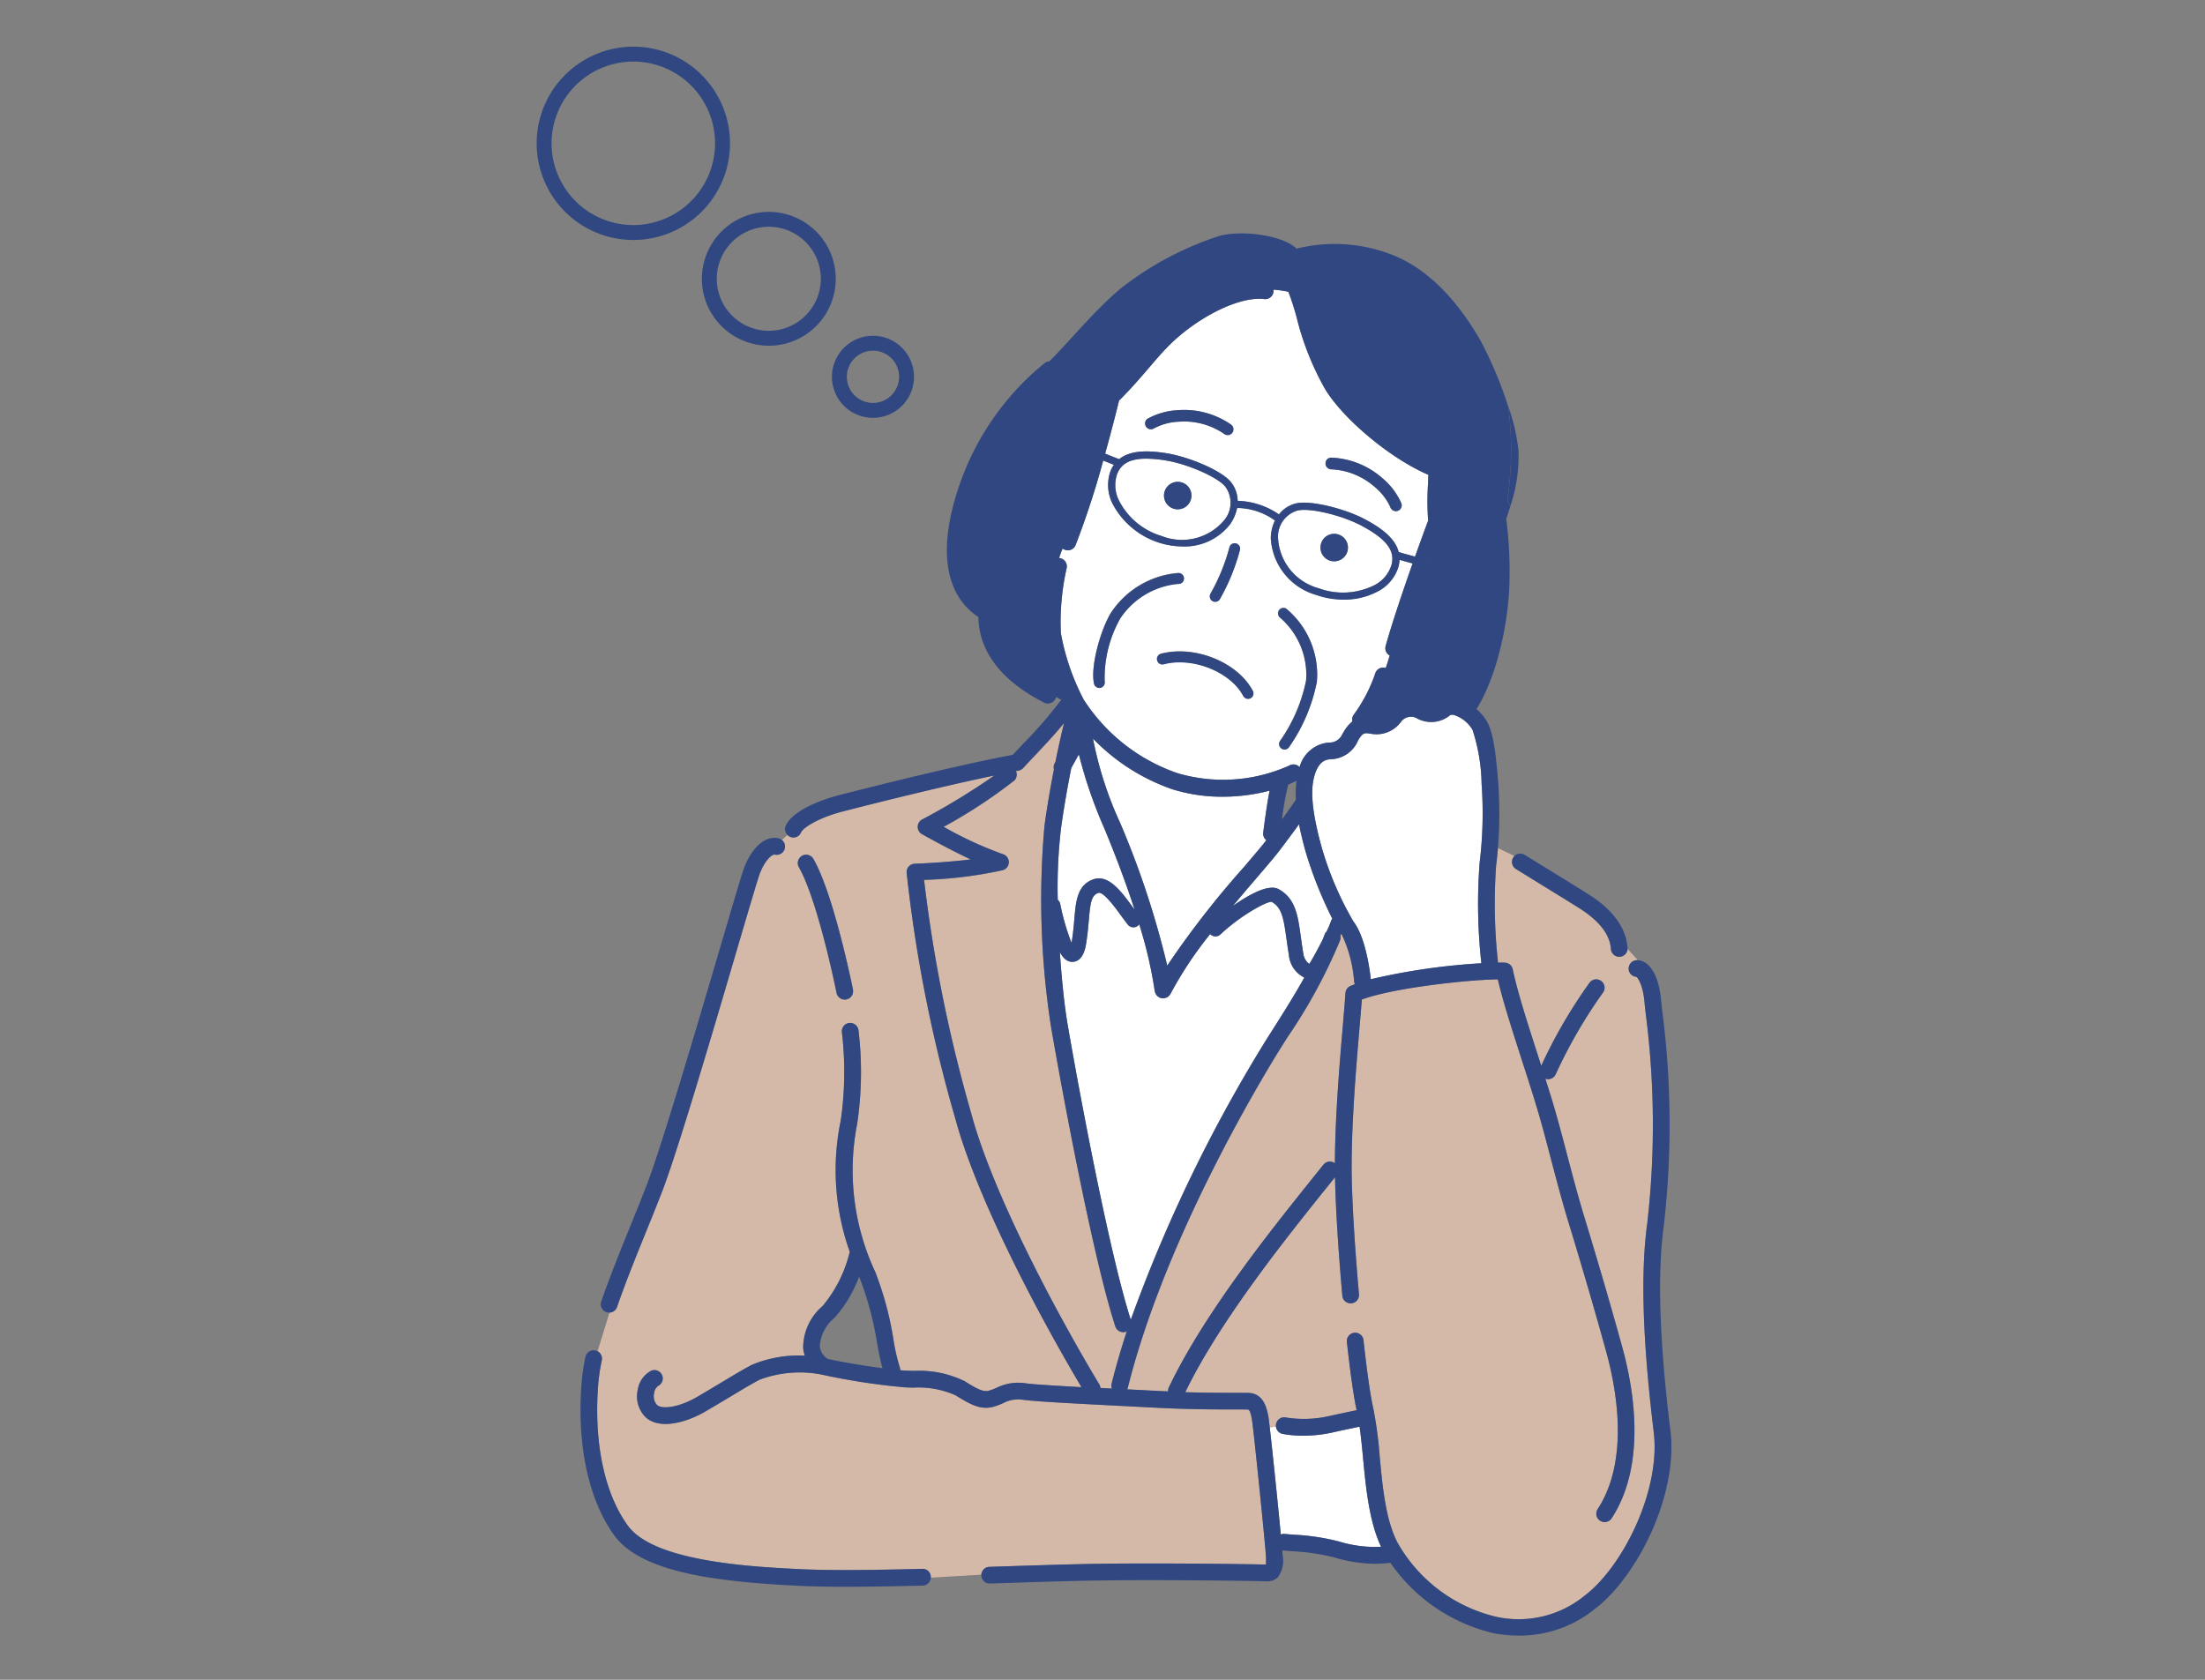 <svg xmlns="http://www.w3.org/2000/svg" xmlns:xlink="http://www.w3.org/1999/xlink" width="189" height="144" viewBox="0 0 189 144">
  <rect x="0" y="0" width="189" height="144" fill="#808080" stroke="none"/>
  <defs>
    <clipPath id="clip-path">
      <rect id="長方形_7012" data-name="長方形 7012" width="189" height="144" transform="translate(605 1695)" fill="#fff" stroke="#707070" stroke-width="1"/>
    </clipPath>
    <clipPath id="clip-path-2">
      <rect id="長方形_26" data-name="長方形 26" width="97.256" height="136.215" fill="none"/>
    </clipPath>
  </defs>
  <g id="マスクグループ_7" data-name="マスクグループ 7" transform="translate(-605 -1695)" clip-path="url(#clip-path)">
    <g id="グループ_26" data-name="グループ 26" transform="translate(651 1699)">
      <g id="グループ_25" data-name="グループ 25" clip-path="url(#clip-path-2)">
        <path id="パス_208" data-name="パス 208" d="M320.426,396.414c.6,4.991-2.644,11.521-5.945,14.022a8.95,8.95,0,0,1-7.444,1.817,13.194,13.194,0,0,1-8.583-6.4c-1.006-1.956-1.266-4.7-1.516-7.347a33.989,33.989,0,0,0-.561-4.191c-.24-1.055-.534-3.112-.829-5.8a.716.716,0,0,0-1.424.155c.208,1.89.518,4.41.835,5.848l-.665.141c-.518.109-1.037.218-1.773.381a9.668,9.668,0,0,1-3.632.1.713.713,0,0,0-.837.569.75.75,0,0,0-.012.2l-.528.089c-.06-.516-.1-.865-.125-.974-.123-.625-.377-1.926-1.662-1.988-.581-.026-2.656.02-5.455-.062,2.981-6.141,8.539-13.076,12.237-17.684l.6-.748c.044,2.45.278,6.248.627,10.178a.717.717,0,0,0,1.428-.127c-.349-3.918-.583-7.7-.623-10.114-.069-4.1.375-9.313.668-12.765.079-.932.149-1.75.2-2.4,2.618-.99,9.051-1.7,11.654-1.732.434,1.867,1.184,4.2,2.039,6.853.373,1.156.76,2.36,1.137,3.582.488,1.571.92,3.217,1.377,4.959.47,1.785.954,3.63,1.531,5.52,1.137,3.719,2.311,7.75,3.219,11.053.889,3.233,1.972,9.279-.746,13.449a.717.717,0,0,0,.208.992.709.709,0,0,0,.391.117.719.719,0,0,0,.6-.325c3.025-4.64,1.879-11.146.926-14.611-1.248-4.541-2.559-8.9-3.229-11.092-.569-1.863-1.051-3.693-1.516-5.465s-.9-3.42-1.395-5.021c-.155-.5-.313-1-.47-1.5a.749.749,0,0,0,.234.05.719.719,0,0,0,.653-.423,42.346,42.346,0,0,1,4.053-7,.715.715,0,0,0-1.155-.845,43.1,43.1,0,0,0-4.138,7.115c-.107-.331-.214-.668-.319-1-.893-2.771-1.734-5.391-2.122-7.268a.718.718,0,0,0-.672-.571c-.167-.006-.373-.006-.6,0a.668.668,0,0,0,0-.109,45.485,45.485,0,0,1-.149-8.27c.06-.442.111-.928.151-1.442l1.412.686a.653.653,0,0,0-.1.129.715.715,0,0,0,.232.986c.994.615,1.861,1.149,2.608,1.609,1.365.839,2.339,1.438,2.977,1.849,1.113.718,2.46,1.888,2.553,3.392a.718.718,0,0,0,.714.672l.046,0a.716.716,0,0,0,.671-.68l.875.97a.731.731,0,0,0-.78.653.705.705,0,0,0,.645.772c.141.06.589.718.714,2.2.016.2.052.522.1.944a74.187,74.187,0,0,1,.135,17.976c-.766,5.54-.05,12.886.555,17.93" transform="translate(-224.675 -277.632)" fill="#d5b9a8"/>
        <path id="パス_209" data-name="パス 209" d="M431.356,356.892a.716.716,0,0,1-.67.68l-.046,0a.718.718,0,0,1-.714-.672c-.093-1.5-1.44-2.674-2.553-3.392-.639-.411-1.613-1.01-2.977-1.849-.748-.46-1.615-.994-2.608-1.609a.715.715,0,0,1-.232-.986.658.658,0,0,1,.1-.129.712.712,0,0,1,.883-.1c.992.613,1.857,1.147,2.606,1.607,1.375.847,2.357,1.45,3,1.865,1.993,1.285,3.1,2.845,3.207,4.507a.514.514,0,0,1,0,.079" transform="translate(-337.849 -279.553)" fill="#314781"/>
        <path id="パス_210" data-name="パス 210" d="M420.465,159.322a13.6,13.6,0,0,1-.686,4.677.717.717,0,0,1-.246-.665,28.537,28.537,0,0,0,.052-7.845,16.27,16.27,0,0,1,.881,3.832" transform="translate(-336.306 -124.647)" fill="#314781"/>
        <path id="パス_211" data-name="パス 211" d="M349.653,294.693a35.142,35.142,0,0,1-.169,6.719,45.922,45.922,0,0,0,.147,8.631,55.736,55.736,0,0,0-9.478,1.371c-.05-.49-.395-3.529-1.486-4.947a27.967,27.967,0,0,1-2.749-6.451c-.45-1.652-1.012-4.039-.684-5.675.333-1.662,1.119-1.75,1.379-1.777l.091-.01a2.613,2.613,0,0,0,2.364-1.617c.4-.678.561-.651,1.039-.575l.153.024a2.6,2.6,0,0,0,2.5-1.063,1.056,1.056,0,0,1,1.281-.311,2.549,2.549,0,0,0,2.906-.228.493.493,0,0,1,.355-.018,2.91,2.91,0,0,1,1.565,1.254,15.813,15.813,0,0,1,.784,4.675" transform="translate(-268.658 -231.465)" fill="#fff"/>
        <path id="パス_212" data-name="パス 212" d="M273.361,120.891l-.03.784a22.528,22.528,0,0,0,.012,3.14c-.323.867-.716,1.94-1.125,3.09-.557-.151-1.1-.3-1.4-.393-.321-1.266-1.66-2.152-2.9-2.813-1.656-.883-4.687-1.678-5.957-1.343a2.633,2.633,0,0,0-1.406.93,6.549,6.549,0,0,0-3.539-1.164,2.641,2.641,0,0,0-.571-1.6c-.821-1.031-3.721-2.206-5.578-2.489-1.391-.214-2.993-.307-4.007.514-.258-.091-.615-.234-1.035-.407l-.165-.065c.54-1.938.974-3.642,1.186-4.523,0-.006,0-.014,0-.022.982-.968,1.809-1.93,2.561-2.807.472-.553.918-1.073,1.359-1.543,2.5-2.674,6.326-4.624,8.518-4.354a.713.713,0,0,0,.8-.807,9.6,9.6,0,0,1,1.277.179,22,22,0,0,1,.734,2.291,24.128,24.128,0,0,0,2.372,5.977c1.5,2.555,5.574,6,8.894,7.425m-2.62,3.088a.5.5,0,0,0,.309-.631,5.956,5.956,0,0,0-1.67-2.2,7.046,7.046,0,0,0-4.336-1.728.487.487,0,0,0-.5.5.5.5,0,0,0,.5.5h0a6.038,6.038,0,0,1,3.66,1.462,4.9,4.9,0,0,1,1.4,1.789.5.5,0,0,0,.47.335.5.5,0,0,0,.161-.026m-14.219-6.722a.5.5,0,0,0-.1-.694,7.067,7.067,0,0,0-4.509-1.214,5.968,5.968,0,0,0-2.654.76.5.5,0,0,0,.561.819,4.918,4.918,0,0,1,2.2-.593,6.03,6.03,0,0,1,3.811,1.022.5.5,0,0,0,.694-.1" transform="translate(-196.931 -84.188)" fill="#fff"/>
        <path id="パス_213" data-name="パス 213" d="M347.374,181.559a.5.5,0,0,1-.309.631.5.5,0,0,1-.161.026.5.5,0,0,1-.47-.335,4.9,4.9,0,0,0-1.4-1.789,6.038,6.038,0,0,0-3.66-1.462h0a.5.5,0,0,1-.5-.5.487.487,0,0,1,.5-.5,7.046,7.046,0,0,1,4.336,1.728,5.954,5.954,0,0,1,1.67,2.2" transform="translate(-273.255 -142.398)" fill="#314781"/>
        <path id="パス_214" data-name="パス 214" d="M254.915,187.406c.3.087.7.2,1.119.311-.885,2.509-1.815,5.276-2.311,7.076a.713.713,0,0,0,.347.817c-.024.075-.046.147-.065.216-.083.282-.175.565-.272.849a.716.716,0,0,0-.893.44,13.077,13.077,0,0,1-1.847,3.561.7.7,0,0,0-.119.579,3.2,3.2,0,0,0-.746.9c-.046.077-.089.149-.129.214a1.178,1.178,0,0,1-1.154.7l-.1.01a2.859,2.859,0,0,0-2.4,2.1.7.7,0,0,0-.845-.155,13.792,13.792,0,0,1-9.628.668,15.587,15.587,0,0,1-8.028-6.3,19.828,19.828,0,0,1-1.964-5.729,20.933,20.933,0,0,1,.5-5.572.716.716,0,0,0-.567-.839.6.6,0,0,0-.083-.01c.085-.272.186-.545.3-.819a.665.665,0,0,0,.175.1.714.714,0,0,0,.936-.387,73.573,73.573,0,0,0,2.372-7.254l.1.04c.309.127.583.238.815.327a2.5,2.5,0,0,0-.28.51,3.553,3.553,0,0,0,.186,2.87,6.858,6.858,0,0,0,5.985,3.618,4.934,4.934,0,0,0,4.066-1.9,3.694,3.694,0,0,0,.6-1.4,5.652,5.652,0,0,1,3.247,1.067,3.66,3.66,0,0,0-.357,1.49,5.359,5.359,0,0,0,3.892,4.89,7.038,7.038,0,0,0,2.359.4,6.1,6.1,0,0,0,2.833-.657,3.556,3.556,0,0,0,1.867-2.188,2.742,2.742,0,0,0,.083-.573m-7.083,10.456a7.355,7.355,0,0,0-2.585-6.225.465.465,0,0,0-.583.724,6.468,6.468,0,0,1,2.243,5.4,13.7,13.7,0,0,1-2.22,5.169.465.465,0,0,0,.371.744.469.469,0,0,0,.373-.186,14.666,14.666,0,0,0,2.4-5.622m-5.685,1.414a.463.463,0,0,0,.194-.627c-1.3-2.456-4.971-3.941-7.869-3.184a.465.465,0,0,0,.236.9c2.474-.649,5.719.647,6.81,2.716a.465.465,0,0,0,.413.248.448.448,0,0,0,.216-.054m-.907-12.715a.465.465,0,0,0-.9-.226,16.647,16.647,0,0,1-1.623,3.977.467.467,0,0,0,.167.637.457.457,0,0,0,.234.063.464.464,0,0,0,.4-.23,17.73,17.73,0,0,0,1.722-4.221m-4.8,2.458a.466.466,0,0,0-.46-.472,7.639,7.639,0,0,0-5.816,3.44c-.9,1.531-1.744,4.564-1.434,6.038a.466.466,0,0,0,.454.369.521.521,0,0,0,.1-.01.465.465,0,0,0,.359-.551,10.411,10.411,0,0,1,1.325-5.374,6.657,6.657,0,0,1,4.971-2.981h.04a.464.464,0,0,0,.464-.458" transform="translate(-180.954 -143.413)" fill="#fff"/>
        <path id="パス_215" data-name="パス 215" d="M327.513,201.528c2.126,1.133,2.9,2.134,2.581,3.35a2.9,2.9,0,0,1-1.559,1.8,6.02,6.02,0,0,1-4.691.218,4.718,4.718,0,0,1-3.479-4.285A2.333,2.333,0,0,1,322,200.238c1.024-.272,3.8.381,5.51,1.289m-1.218,2.251a1.178,1.178,0,1,0-1.49.748,1.177,1.177,0,0,0,1.49-.748" transform="translate(-256.815 -160.469)" fill="#fff"/>
        <path id="パス_216" data-name="パス 216" d="M326.323,606.6a10.57,10.57,0,0,1-3.622-.458,19.352,19.352,0,0,0-3.846-.577c-.284-.022-.553-.044-.807-.067a.667.667,0,0,0-.319.049c-.244-2.579-.714-7.151-.948-9.174l.528-.089a.719.719,0,0,0,.581.639,9.433,9.433,0,0,0,1.756.155,11.533,11.533,0,0,0,2.454-.264c.73-.163,1.246-.272,1.759-.379l.621-.133c.119.839.21,1.751.3,2.71.24,2.549.522,5.415,1.543,7.589" transform="translate(-253.943 -478.001)" fill="#fff"/>
        <path id="パス_217" data-name="パス 217" d="M274.635,387.456a.688.688,0,0,0,.069.238c-.139.054-.28.107-.4.163a.72.72,0,0,0-.413.6c-.046.7-.129,1.674-.226,2.819-.27,3.17-.665,7.813-.678,11.769a.714.714,0,0,0-.984.125l-.728.906c-3.781,4.715-9.5,11.84-12.523,18.186a.693.693,0,0,0-.06.343c-.333-.014-.672-.03-1.022-.048l-2.46-.127a.17.17,0,0,1-.032,0,.565.565,0,0,0,.052-.117c2.9-11.616,9.835-23.768,12.677-28.451.3-.49.659-1.057,1.051-1.676a45.423,45.423,0,0,0,4.481-8.274.689.689,0,0,0,.016-.369c.03-.063.058-.125.083-.186a11.351,11.351,0,0,1,1.095,4.1" transform="translate(-204.562 -307.316)" fill="#d5b9a8"/>
        <path id="パス_218" data-name="パス 218" d="M340.247,210.594a1.178,1.178,0,1,1-1.49.746,1.177,1.177,0,0,1,1.49-.746" transform="translate(-271.513 -168.771)" fill="#314781"/>
        <path id="パス_219" data-name="パス 219" d="M309.34,344.151a.605.605,0,0,0-.1.182,8.55,8.55,0,0,1-.391.928.679.679,0,0,0-.173.268c-.05.143-.115.3-.173.442-.357.71-.766,1.462-1.059,1.94-.044.071-.081.109-.081.121a1.341,1.341,0,0,1-.514-.954c-.083-.5-.149-.962-.206-1.391-.252-1.827-.452-3.269-1.9-4.066-.853-.472-2.547.466-3.92,1.44.726-.873,1.43-1.7,2.049-2.418.9-1.053,1.615-1.884,2.025-2.436l.351-.466c.373-.5.8-1.067,1.244-1.682.153.789.347,1.563.54,2.265a35.012,35.012,0,0,0,2.311,5.826" transform="translate(-241.149 -269.399)" fill="#fff"/>
        <path id="パス_220" data-name="パス 220" d="M321.062,242.693a7.354,7.354,0,0,1,2.585,6.225,14.666,14.666,0,0,1-2.4,5.622.464.464,0,0,1-.651.093.463.463,0,0,1-.093-.651,13.7,13.7,0,0,0,2.22-5.169,6.468,6.468,0,0,0-2.243-5.4.465.465,0,0,1,.583-.724" transform="translate(-256.769 -194.469)" fill="#314781"/>
        <path id="パス_221" data-name="パス 221" d="M245.7,371.023a2.38,2.38,0,0,0,1.321,1.91c-.849,1.527-1.809,3.045-2.61,4.306-.4.629-.764,1.2-1.065,1.7a128.032,128.032,0,0,0-11.2,23.331c-1.878-5.82-4.539-20.215-5.413-25.311-.264-1.545-.506-3.783-.665-6.209.341.67.746.839,1.067.839a.758.758,0,0,0,.1-.006c.383-.04.877-.325,1.071-1.46.135-.782.194-1.484.248-2.1.135-1.571.234-2.138.811-2.341.428-.159,1.474,1.283,1.978,1.976.19.26.373.512.547.732a.621.621,0,0,0,.871.107.6.6,0,0,0,.113-.133,37.5,37.5,0,0,1,1.331,5.731.4.4,0,0,0,.022.069.644.644,0,0,0,.04.119.72.72,0,0,0,.071.127.6.6,0,0,0,.071.087.643.643,0,0,0,.131.1c.022.014.036.034.058.046s.028.008.042.014a.391.391,0,0,0,.052.018.676.676,0,0,0,.222.042.773.773,0,0,0,.1-.006c.012,0,.02-.01.032-.012a.714.714,0,0,0,.218-.075l.024-.01a.7.7,0,0,0,.18-.161.456.456,0,0,0,.042-.06.759.759,0,0,0,.054-.077,32.434,32.434,0,0,1,3.394-5.11s0,0,0,.006a.621.621,0,0,0,.877.026c1.714-1.619,3.965-2.844,4.388-2.793.865.476,1.022,1.359,1.27,3.148.061.442.127.918.214,1.43" transform="translate(-181.226 -293.134)" fill="#fff"/>
        <path id="パス_222" data-name="パス 222" d="M255.539,303.485c-.165.833-.345,2.023-.547,3.6a.7.7,0,0,0,.27.641c-.393.518-1.1,1.339-1.916,2.3a78.743,78.743,0,0,0-6.582,8.46,75.63,75.63,0,0,0-4.033-12.229,31.509,31.509,0,0,1-2.331-7.232,17.347,17.347,0,0,0,6.8,4.342,14.312,14.312,0,0,0,4.312.639,16.049,16.049,0,0,0,4.023-.516" transform="translate(-192.714 -239.706)" fill="#fff"/>
        <path id="パス_223" data-name="パス 223" d="M83.469,381.929a6.427,6.427,0,0,1,0,.706c-1.077-.038-8.871-.143-14.274-.069-2.3.032-5.274.129-8.426.23l-1,.032a.713.713,0,0,0-.69.667l-4.334.26c0-.02,0-.04,0-.06a.7.7,0,0,0-.734-.7c-4.828.125-8.081.135-10.233.036-4.114-.194-12.677-.6-14.974-3.707-2.037-2.759-2.969-7.212-2.559-12.219a16.645,16.645,0,0,1,.3-1.988.718.718,0,0,0-.359-.774q.509-1.654,1.02-3.311a.72.72,0,0,0,.649-.482c.746-2.158,1.644-4.37,2.511-6.51.484-1.2.954-2.353,1.371-3.436,1.313-3.416,4.34-13.7,6.344-20.513.99-3.368,1.847-6.278,2.011-6.7.488-1.254,1.095-1.664,1.279-1.623a.715.715,0,0,0,.613-1.254l.476-.428a.675.675,0,0,0,.236.161.7.7,0,0,0,.274.056.715.715,0,0,0,.661-.442c.169-.4,1.494-1.252,3.549-1.785.085-.022,7.6-1.968,13.013-3.086a59.575,59.575,0,0,1-6.127,3.739.718.718,0,0,0-.438.619.71.71,0,0,0,.363.667c.129.073,2.241,1.264,4.174,2.168-1.652.206-3.582.323-4.8.369a.716.716,0,0,0-.686.776,123.175,123.175,0,0,0,4.17,21.07c1.755,6.5,6.675,16.047,10.813,23.024-2.263-.123-4.249-.246-4.854-.339a4.167,4.167,0,0,0-2.432.4,5.9,5.9,0,0,1-.573.222c-.486.147-.891,0-2.164-.8a8.909,8.909,0,0,0-4.36-.877c-.238-.008-.468-.014-.688-.024-.127-.006-.286-.02-.458-.034a.647.647,0,0,0-.026-.184,17.016,17.016,0,0,1-.559-2.436,27.968,27.968,0,0,0-1.559-5.8,20.592,20.592,0,0,1-1.551-12.7,30.121,30.121,0,0,0,.115-8,.723.723,0,0,0-.78-.649.714.714,0,0,0-.647.778,28.89,28.89,0,0,1-.1,7.607,20.866,20.866,0,0,0,.776,11.233,11.338,11.338,0,0,1-2.325,4.648,4.708,4.708,0,0,0-1.668,3.614,2.754,2.754,0,0,0,.141.641,10.374,10.374,0,0,0-4.566.8c-.8.426-1.521.863-2.438,1.414-.619.371-1.333.8-2.23,1.325-1.591.928-3.077,1.089-3.465.657a1.144,1.144,0,0,1-.214-1,.9.9,0,0,1,.341-.605.717.717,0,0,0-.587-1.307,2.222,2.222,0,0,0-1.156,1.617,2.541,2.541,0,0,0,.553,2.257c1.093,1.214,3.426.684,5.249-.379.9-.528,1.625-.96,2.247-1.335.9-.542,1.611-.968,2.376-1.379a9.783,9.783,0,0,1,5.354-.438,56.6,56.6,0,0,0,7.107,1.091c.228.012.466.018.712.026a7.793,7.793,0,0,1,3.646.661c1.317.821,2.2,1.3,3.336.95a7.593,7.593,0,0,0,.716-.272,2.747,2.747,0,0,1,1.658-.307c1.022.157,5.054.361,8.952.559l2.458.127c2.884.153,5.322.153,6.78.153.561,0,.964,0,1.168.01.163.008.268.542.325.845.121.643,1.172,10.926,1.2,11.737M47.514,334.183a.717.717,0,0,0,.557-.847c-.4-1.946-1.835-8.5-3.4-11.207a.716.716,0,0,0-1.24.716c1.154,2,2.426,6.881,3.231,10.781a.72.72,0,0,0,.7.573.735.735,0,0,0,.145-.016" transform="translate(-20.964 -252.508)" fill="#d5b9a8"/>
        <path id="パス_224" data-name="パス 224" d="M276.268,264.791a.463.463,0,0,1-.194.627.447.447,0,0,1-.216.054.465.465,0,0,1-.413-.248c-1.091-2.069-4.336-3.364-6.81-2.716a.465.465,0,0,1-.236-.9c2.9-.758,6.574.728,7.869,3.184" transform="translate(-214.881 -209.556)" fill="#314781"/>
        <path id="パス_225" data-name="パス 225" d="M293.119,214.621a.464.464,0,0,1,.339.563,17.731,17.731,0,0,1-1.722,4.221.464.464,0,0,1-.4.23.457.457,0,0,1-.234-.063.467.467,0,0,1-.167-.637,16.65,16.65,0,0,0,1.623-3.977.461.461,0,0,1,.563-.337" transform="translate(-233.173 -172.037)" fill="#314781"/>
        <path id="パス_226" data-name="パス 226" d="M270.1,158.2a.5.5,0,1,1-.6.793,6.029,6.029,0,0,0-3.81-1.022,4.918,4.918,0,0,0-2.2.593.5.5,0,0,1-.561-.819,5.968,5.968,0,0,1,2.654-.76A7.067,7.067,0,0,1,270.1,158.2" transform="translate(-210.61 -125.823)" fill="#314781"/>
        <path id="パス_227" data-name="パス 227" d="M259.441,180.454a2.334,2.334,0,0,1-.105,2.88,4.723,4.723,0,0,1-5.352,1.349,6.041,6.041,0,0,1-3.63-2.983,2.917,2.917,0,0,1-.173-2.37c.355-.869,1.123-1.279,2.48-1.279a10.623,10.623,0,0,1,1.595.141c1.91.294,4.527,1.436,5.185,2.263m-2.962,1.131a1.178,1.178,0,1,0-1.49.748,1.177,1.177,0,0,0,1.49-.748" transform="translate(-200.413 -142.732)" fill="#fff"/>
        <path id="パス_228" data-name="パス 228" d="M272.624,188.124a1.178,1.178,0,1,1-1.49.746,1.177,1.177,0,0,1,1.49-.746" transform="translate(-217.303 -150.759)" fill="#314781"/>
        <path id="パス_229" data-name="パス 229" d="M247.816,227.53a.465.465,0,0,1,0,.93h-.04a6.657,6.657,0,0,0-4.971,2.981,10.411,10.411,0,0,0-1.325,5.374.465.465,0,0,1-.359.551.52.52,0,0,1-.1.01.466.466,0,0,1-.454-.369c-.309-1.474.532-4.507,1.434-6.038a7.638,7.638,0,0,1,5.816-3.44" transform="translate(-192.794 -182.397)" fill="#314781"/>
        <path id="パス_230" data-name="パス 230" d="M231.744,319.156c-.044-.061-.087-.121-.135-.184-.982-1.347-2.093-2.87-3.394-2.414-1.381.488-1.5,1.839-1.633,3.4-.052.6-.109,1.27-.234,2a.362.362,0,0,1-.008.046,19.279,19.279,0,0,1-.96-3.291.616.616,0,0,0-.222-.395,43.654,43.654,0,0,1,.288-6.193c.252-1.8.565-3.569.873-5.11.234-.419.454-.813.649-1.17a39.823,39.823,0,0,0,2.218,6.425c.71,1.712,1.7,4.227,2.559,6.881" transform="translate(-180.491 -245.181)" fill="#fff"/>
        <path id="パス_231" data-name="パス 231" d="M184.711,344.571c.03-.012.052-.034.081-.048-.492,1.5-.934,3.015-1.309,4.519a.687.687,0,0,0,.028.4l-.98-.052a.7.7,0,0,0-.093-.294c-4.15-6.935-9.21-16.668-10.969-23.19a124.984,124.984,0,0,1-4.058-20.074,36.54,36.54,0,0,0,6.756-.835.717.717,0,0,0-.034-1.381,32.38,32.38,0,0,1-5.044-2.331,44.359,44.359,0,0,0,6.078-3.989.714.714,0,0,0,.117-.789l.226-.044a.716.716,0,0,0,.4-.222c.327-.359.682-.734,1.051-1.125.784-.829,1.636-1.74,2.45-2.727-.206.825-.47,1.988-.742,3.336l-.06.105a.712.712,0,0,0-.067.53c-.286,1.47-.573,3.116-.805,4.783a70.981,70.981,0,0,0,.561,17.315c.885,5.165,3.6,19.84,5.507,25.654a.717.717,0,0,0,.68.494.744.744,0,0,0,.224-.036" transform="translate(-134.202 -234.391)" fill="#d5b9a8"/>
        <path id="パス_232" data-name="パス 232" d="M131.948,183.284c-.6-4.965-1.3-12.189-.559-17.563a75.587,75.587,0,0,0-.129-18.333c-.046-.4-.081-.71-.1-.9-.177-2.107-.926-3.416-2.005-3.505h0a.731.731,0,0,0-.78.653.705.705,0,0,0,.645.772c.141.06.589.718.714,2.2.016.2.052.522.1.944a74.187,74.187,0,0,1,.135,17.976c-.766,5.54-.05,12.886.555,17.93.6,4.991-2.644,11.521-5.945,14.022a8.951,8.951,0,0,1-7.445,1.817,13.194,13.194,0,0,1-8.583-6.4c-1.006-1.956-1.266-4.7-1.515-7.347a34,34,0,0,0-.561-4.191c-.24-1.055-.534-3.112-.829-5.8a.716.716,0,1,0-1.424.155c.208,1.89.518,4.41.835,5.848l-.665.141c-.518.109-1.037.218-1.773.381a9.667,9.667,0,0,1-3.632.1.713.713,0,0,0-.837.569.752.752,0,0,0-.012.2.719.719,0,0,0,.581.639,9.433,9.433,0,0,0,1.756.155,11.535,11.535,0,0,0,2.454-.264c.73-.163,1.246-.272,1.759-.379l.621-.133c.119.839.21,1.751.3,2.71.24,2.549.522,5.415,1.543,7.589a10.572,10.572,0,0,1-3.622-.458,19.359,19.359,0,0,0-3.846-.577c-.284-.022-.553-.044-.807-.067a.666.666,0,0,0-.319.05c-.244-2.579-.714-7.151-.948-9.174-.06-.516-.1-.865-.125-.974-.123-.625-.377-1.926-1.662-1.988-.581-.026-2.656.02-5.455-.061,2.981-6.141,8.539-13.076,12.237-17.684l.6-.748c.044,2.45.278,6.248.627,10.178a.717.717,0,0,0,1.428-.127c-.349-3.918-.583-7.7-.623-10.114-.069-4.1.375-9.313.668-12.765.079-.932.149-1.75.2-2.4,2.618-.99,9.051-1.7,11.654-1.732.434,1.867,1.184,4.2,2.039,6.853.373,1.156.76,2.361,1.137,3.582.488,1.571.92,3.217,1.377,4.959.47,1.785.954,3.63,1.531,5.52,1.137,3.719,2.311,7.75,3.219,11.053.889,3.233,1.972,9.279-.746,13.449a.717.717,0,0,0,.208.992.708.708,0,0,0,.391.117.719.719,0,0,0,.6-.325c3.025-4.64,1.878-11.146.926-14.611-1.248-4.54-2.559-8.9-3.229-11.092-.569-1.863-1.051-3.693-1.515-5.465s-.9-3.42-1.394-5.021c-.155-.5-.313-1-.47-1.5a.749.749,0,0,0,.234.05.719.719,0,0,0,.653-.423,42.353,42.353,0,0,1,4.053-7,.715.715,0,1,0-1.154-.845,43.1,43.1,0,0,0-4.138,7.115c-.107-.331-.214-.668-.319-1-.893-2.771-1.734-5.391-2.122-7.268a.718.718,0,0,0-.672-.571c-.167-.006-.373-.006-.6,0a.668.668,0,0,0,0-.109,45.484,45.484,0,0,1-.149-8.27c.06-.442.111-.928.151-1.442a37.366,37.366,0,0,0,.026-5.588c-.2-2.414-.387-4.2-.954-5.245a4.231,4.231,0,0,0-.918-1.095.9.9,0,0,0,.085-.109c1.863-3.1,2.731-7.889,2.753-11.025a35.02,35.02,0,0,0-.28-5.161c.135-.393.256-.766.363-1.123a.717.717,0,0,1-.246-.665,28.538,28.538,0,0,0,.052-7.845,34.793,34.793,0,0,0-2.333-5.58c-1.894-3.323-4.38-6.086-7.383-7.331a13.482,13.482,0,0,0-8.422-.623c-1.093-1.077-4.362-1.611-6.5-1.127A27.092,27.092,0,0,0,84.8,85.43c-2.176,1.815-4.564,4.719-5.834,5.965-.075.073-.159.157-.248.252a.7.7,0,0,0-.393.149c-.2.153-.395.327-.591.492l-.22.186a23.244,23.244,0,0,0-5.818,8.018c-1.268,2.944-3.654,10,.944,13.082.036,2.942,1.974,5.471,5.633,7.333a.7.7,0,0,0,.323.077.716.716,0,0,0,.639-.391.705.705,0,0,0,.061-.171c-.438-.245-.863-.506-1.268-.77.4.264.83.525,1.268.77.147.081.294.163.442.238a38.053,38.053,0,0,1-3.243,3.753c-.315.333-.619.655-.907.966-5.386,1-14.865,3.448-14.96,3.473-1.771.46-4.015,1.424-4.511,2.624a.709.709,0,0,0,.153.774.675.675,0,0,0,.236.161.7.7,0,0,0,.274.056.715.715,0,0,0,.661-.442c.169-.4,1.494-1.252,3.549-1.785.085-.022,7.6-1.968,13.012-3.087a59.578,59.578,0,0,1-6.127,3.739.718.718,0,0,0-.438.619.71.71,0,0,0,.363.667c.129.073,2.241,1.264,4.174,2.168-1.652.206-3.582.323-4.8.369a.724.724,0,0,0-.51.242.717.717,0,0,0-.177.534,123.177,123.177,0,0,0,4.17,21.07c1.756,6.5,6.675,16.047,10.813,23.024-2.263-.123-4.249-.246-4.854-.339a4.167,4.167,0,0,0-2.432.4,5.9,5.9,0,0,1-.573.222c-.486.147-.891,0-2.164-.8a8.908,8.908,0,0,0-4.36-.877c-.238-.008-.468-.014-.688-.024-.127-.006-.286-.02-.458-.034a.647.647,0,0,0-.026-.184,17.017,17.017,0,0,1-.559-2.436,27.967,27.967,0,0,0-1.559-5.8,20.592,20.592,0,0,1-1.551-12.7,30.121,30.121,0,0,0,.115-8,.723.723,0,0,0-.78-.649.714.714,0,0,0-.647.778,28.889,28.889,0,0,1-.1,7.607,20.866,20.866,0,0,0,.776,11.233,11.338,11.338,0,0,1-2.325,4.648,4.708,4.708,0,0,0-1.668,3.614,2.754,2.754,0,0,0,.141.641,10.374,10.374,0,0,0-4.566.8c-.8.426-1.521.863-2.438,1.414-.619.371-1.333.8-2.23,1.325-1.591.928-3.077,1.089-3.465.657a1.144,1.144,0,0,1-.214-1,.9.9,0,0,1,.341-.6.717.717,0,0,0-.587-1.307,2.222,2.222,0,0,0-1.156,1.617A2.541,2.541,0,0,0,44,182.044c1.093,1.214,3.426.684,5.249-.379.9-.528,1.625-.96,2.247-1.335.9-.542,1.611-.968,2.376-1.379a9.784,9.784,0,0,1,5.354-.438A56.584,56.584,0,0,0,66.33,179.6c.228.012.466.018.712.026a7.792,7.792,0,0,1,3.646.661c1.317.821,2.2,1.3,3.336.95a7.584,7.584,0,0,0,.716-.272,2.747,2.747,0,0,1,1.658-.307c1.022.157,5.054.361,8.952.559l2.458.127c2.884.153,5.322.153,6.78.153.561,0,.964,0,1.168.01.163.008.268.542.325.845.121.643,1.172,10.926,1.2,11.737a6.429,6.429,0,0,1,0,.706c-1.077-.038-8.871-.143-14.274-.069-2.3.032-5.274.129-8.426.23l-1,.032a.713.713,0,0,0-.69.667c0,.024,0,.048,0,.071a.715.715,0,0,0,.714.694h.024l1-.034c3.146-.1,6.117-.2,8.4-.226,5.546-.077,13.586.038,14.266.069a1.281,1.281,0,0,0,1.012-.349,2.377,2.377,0,0,0,.409-1.871c0-.077-.012-.232-.03-.442.022,0,.04.016.061.02.262.024.54.046.829.069a18.307,18.307,0,0,1,3.561.524,12.273,12.273,0,0,0,3.5.544,10.878,10.878,0,0,0,1.313-.081,14.875,14.875,0,0,0,8.968,6.062,13,13,0,0,0,2.115.179,10.21,10.21,0,0,0,6.423-2.267c3.616-2.743,7.177-9.716,6.5-15.335M116.686,111.47c.027-.41.042-.8.044-1.171,0,.368-.017.761-.044,1.171s-.067.838-.119,1.278c.052-.44.092-.868.119-1.278M73.009,101.057q.253-.587.55-1.168-.3.58-.55,1.168M78.92,119.63a.718.718,0,0,1,.365.446.718.718,0,0,0-.365-.446M59.731,177.166a1.466,1.466,0,0,1-.688-1.055,3.4,3.4,0,0,1,1.246-2.452,11.032,11.032,0,0,0,2.122-3.543c.02.048.04.1.058.143a26.862,26.862,0,0,1,1.478,5.52c.151.819.288,1.545.47,2.182-1.732-.232-3.88-.593-4.685-.8m55.256-53.942a15.814,15.814,0,0,1,.784,4.675,35.146,35.146,0,0,1-.169,6.719,45.92,45.92,0,0,0,.147,8.631,55.743,55.743,0,0,0-9.478,1.371c-.05-.49-.395-3.529-1.486-4.947a27.967,27.967,0,0,1-2.749-6.451c-.45-1.652-1.012-4.039-.684-5.675.333-1.662,1.119-1.75,1.379-1.777l.091-.01a2.613,2.613,0,0,0,2.364-1.617c.4-.678.561-.651,1.039-.575l.153.024a2.6,2.6,0,0,0,2.5-1.063,1.056,1.056,0,0,1,1.281-.311,2.549,2.549,0,0,0,2.906-.228.493.493,0,0,1,.355-.018,2.91,2.91,0,0,1,1.565,1.254M97.322,132.69c-.393.518-1.1,1.339-1.916,2.3a78.735,78.735,0,0,0-6.582,8.46,75.631,75.631,0,0,0-4.033-12.229,31.511,31.511,0,0,1-2.331-7.232,17.348,17.348,0,0,0,6.8,4.342,14.313,14.313,0,0,0,4.312.639,16.047,16.047,0,0,0,4.023-.516c-.165.833-.345,2.023-.547,3.6a.7.7,0,0,0,.27.641m-13.854-.924c.71,1.712,1.7,4.227,2.559,6.881-.044-.061-.087-.121-.135-.184-.982-1.347-2.093-2.87-3.394-2.414-1.381.488-1.5,1.839-1.633,3.4-.052.6-.109,1.27-.234,2a.366.366,0,0,1-.008.046,19.276,19.276,0,0,1-.96-3.291.616.616,0,0,0-.222-.395,43.651,43.651,0,0,1,.288-6.193c.252-1.8.565-3.569.873-5.11.234-.419.454-.813.649-1.17a39.816,39.816,0,0,0,2.218,6.425m-2.783,11.362a.781.781,0,0,0,.1-.006c.383-.04.877-.325,1.071-1.46.135-.782.194-1.484.248-2.1.135-1.571.234-2.138.811-2.341.428-.159,1.474,1.283,1.978,1.976.19.26.373.512.547.732a.621.621,0,0,0,.871.107.6.6,0,0,0,.113-.133,37.5,37.5,0,0,1,1.331,5.731.4.4,0,0,0,.022.069.644.644,0,0,0,.04.119.721.721,0,0,0,.071.127.6.6,0,0,0,.071.087.642.642,0,0,0,.131.1c.022.014.036.034.058.046s.028.008.042.014a.4.4,0,0,0,.052.018.676.676,0,0,0,.222.042.767.767,0,0,0,.1-.006c.012,0,.02-.01.032-.012a.712.712,0,0,0,.218-.075l.024-.01a.7.7,0,0,0,.181-.161.448.448,0,0,0,.042-.06.756.756,0,0,0,.054-.077,32.435,32.435,0,0,1,3.394-5.11s0,0,0,.006a.62.62,0,0,0,.877.026c1.714-1.619,3.965-2.845,4.388-2.793.865.476,1.022,1.359,1.27,3.148.062.442.127.918.214,1.43a2.38,2.38,0,0,0,1.321,1.91c-.849,1.527-1.809,3.045-2.61,4.306-.4.629-.764,1.2-1.065,1.7a128.032,128.032,0,0,0-11.2,23.331c-1.878-5.82-4.539-20.215-5.413-25.311-.264-1.545-.506-3.783-.665-6.209.341.67.746.839,1.067.839m19.789-.776c-.083-.5-.149-.962-.206-1.391-.252-1.827-.452-3.269-1.9-4.066-.853-.472-2.547.466-3.92,1.44.726-.873,1.43-1.7,2.049-2.418.9-1.053,1.615-1.884,2.025-2.436l.351-.466c.373-.5.8-1.067,1.244-1.682.153.789.347,1.563.54,2.265a35.014,35.014,0,0,0,2.311,5.826.608.608,0,0,0-.1.183,8.555,8.555,0,0,1-.391.928.679.679,0,0,0-.173.268c-.05.143-.115.3-.173.442-.357.71-.766,1.462-1.059,1.94-.044.071-.081.109-.081.121a1.341,1.341,0,0,1-.514-.954m-.631-13.134c-.4.6-.8,1.164-1.192,1.694a24.484,24.484,0,0,1,.538-2.985c.252-.1.49-.21.712-.323a8.321,8.321,0,0,0-.058,1.615M110.4,120.78a2.287,2.287,0,0,1,.4.155,2.364,2.364,0,0,0-.4-.155m3.458-20.112a.716.716,0,0,0-.273-.081.716.716,0,0,1,.273.081m-2.756,9.071c.2-.577.4-1.144.6-1.684-.195.54-.4,1.107-.6,1.684m-5.614-14.111c.229.229.468.456.715.682-.247-.225-.486-.453-.715-.682q-.153-.152-.3-.305.146.153.3.305m-5.161-7.784q-.359-.978-.713-2.067.355,1.09.713,2.067M84.691,95.037c0-.006,0-.014,0-.022.982-.968,1.809-1.93,2.561-2.807.472-.553.918-1.073,1.359-1.543,2.5-2.674,6.326-4.624,8.518-4.354a.713.713,0,0,0,.8-.807,9.606,9.606,0,0,1,1.277.179,22.021,22.021,0,0,1,.734,2.291,24.131,24.131,0,0,0,2.372,5.977c1.5,2.555,5.574,6,8.895,7.425l-.03.784a22.527,22.527,0,0,0,.012,3.14c-.323.867-.716,1.94-1.125,3.09-.557-.151-1.1-.3-1.4-.393-.321-1.266-1.66-2.152-2.9-2.813-1.656-.883-4.687-1.678-5.957-1.343a2.633,2.633,0,0,0-1.406.93,6.549,6.549,0,0,0-3.539-1.164,2.642,2.642,0,0,0-.571-1.6c-.821-1.031-3.721-2.206-5.578-2.489-1.391-.214-2.993-.307-4.007.514-.258-.091-.615-.234-1.035-.407L83.5,99.56c.54-1.938.974-3.642,1.186-4.523m23.363,14.044a2.9,2.9,0,0,1-1.559,1.8,6.02,6.02,0,0,1-4.691.218,4.718,4.718,0,0,1-3.479-4.285,2.333,2.333,0,0,1,1.638-2.368c1.024-.272,3.8.381,5.51,1.289,2.126,1.133,2.9,2.134,2.581,3.35M93.7,105.274a4.723,4.723,0,0,1-5.352,1.349,6.041,6.041,0,0,1-3.63-2.983,2.917,2.917,0,0,1-.173-2.37c.355-.869,1.123-1.279,2.48-1.279a10.624,10.624,0,0,1,1.595.141c1.91.294,4.527,1.436,5.185,2.263a2.334,2.334,0,0,1-.105,2.88m-13.992,9.662a20.933,20.933,0,0,1,.5-5.572.716.716,0,0,0-.567-.839.6.6,0,0,0-.083-.01c.085-.272.186-.546.3-.819a.665.665,0,0,0,.175.1.714.714,0,0,0,.936-.387,73.582,73.582,0,0,0,2.372-7.254l.1.04c.309.127.583.238.815.327a2.5,2.5,0,0,0-.28.51,3.553,3.553,0,0,0,.186,2.87,6.858,6.858,0,0,0,5.985,3.618,4.934,4.934,0,0,0,4.066-1.9,3.7,3.7,0,0,0,.605-1.4A5.652,5.652,0,0,1,98.06,105.3a3.661,3.661,0,0,0-.357,1.49,5.359,5.359,0,0,0,3.892,4.89,7.038,7.038,0,0,0,2.359.4,6.1,6.1,0,0,0,2.833-.657,3.556,3.556,0,0,0,1.867-2.188,2.74,2.74,0,0,0,.083-.573c.3.087.7.2,1.119.311-.885,2.509-1.815,5.276-2.311,7.076a.713.713,0,0,0,.347.817c-.024.075-.046.147-.065.216-.083.282-.175.565-.272.849a.716.716,0,0,0-.893.44,13.077,13.077,0,0,1-1.847,3.561.7.7,0,0,0-.119.579,3.2,3.2,0,0,0-.746.9c-.046.077-.089.149-.129.214a1.178,1.178,0,0,1-1.154.7l-.1.01a2.858,2.858,0,0,0-2.4,2.1.7.7,0,0,0-.845-.155,13.792,13.792,0,0,1-9.628.668,15.587,15.587,0,0,1-8.028-6.3,19.827,19.827,0,0,1-1.964-5.729m4.35,64.386a.687.687,0,0,0,.028.4l-.98-.052a.7.7,0,0,0-.093-.294c-4.15-6.935-9.21-16.668-10.969-23.19a124.986,124.986,0,0,1-4.058-20.074,36.536,36.536,0,0,0,6.756-.835.717.717,0,0,0-.034-1.381,32.379,32.379,0,0,1-5.044-2.331,44.359,44.359,0,0,0,6.078-3.989.715.715,0,0,0,.117-.789l.226-.044a.716.716,0,0,0,.4-.222c.327-.359.682-.734,1.051-1.125.784-.829,1.636-1.74,2.45-2.727-.206.825-.47,1.988-.742,3.336l-.06.105a.712.712,0,0,0-.067.53c-.286,1.47-.573,3.116-.805,4.782a70.982,70.982,0,0,0,.561,17.315c.885,5.165,3.6,19.84,5.507,25.654a.717.717,0,0,0,.68.494.744.744,0,0,0,.224-.036c.03-.012.052-.034.081-.048-.492,1.5-.934,3.015-1.309,4.519m4.85.643c-.333-.014-.672-.03-1.022-.048l-2.46-.127a.171.171,0,0,1-.032,0,.566.566,0,0,0,.052-.117c2.9-11.616,9.835-23.768,12.677-28.451.3-.49.659-1.057,1.051-1.676a45.42,45.42,0,0,0,4.481-8.274.688.688,0,0,0,.016-.369c.03-.063.058-.125.083-.186a11.352,11.352,0,0,1,1.095,4.1.689.689,0,0,0,.069.238c-.139.054-.28.107-.4.163a.72.72,0,0,0-.413.6c-.046.7-.129,1.674-.226,2.819-.27,3.17-.665,7.813-.678,11.769a.714.714,0,0,0-.984.125l-.728.907c-3.781,4.715-9.5,11.84-12.523,18.186a.693.693,0,0,0-.06.343" transform="translate(-34.775 -64.672)" fill="#314781"/>
        <path id="パス_233" data-name="パス 233" d="M20.4,563.457a.718.718,0,0,1,.359.773,16.645,16.645,0,0,0-.3,1.988c-.411,5.007.522,9.46,2.559,12.219,2.3,3.11,10.86,3.513,14.974,3.707,2.152.1,5.405.089,10.233-.036a.7.7,0,0,1,.734.7c0,.02,0,.04,0,.06a.717.717,0,0,1-.694.676c-2.672.069-4.866.1-6.665.1-1.476,0-2.686-.024-3.674-.069-6.937-.325-13.685-1.071-16.059-4.285-2.24-3.035-3.273-7.841-2.835-13.189a18.212,18.212,0,0,1,.321-2.158.72.72,0,0,1,1.045-.486" transform="translate(-15.176 -451.619)" fill="#314781"/>
        <path id="パス_234" data-name="パス 234" d="M131.1,124.94a3.518,3.518,0,1,1-3.519,3.519,3.522,3.522,0,0,1,3.519-3.519m2.24,3.519a2.24,2.24,0,1,0-2.24,2.239,2.244,2.244,0,0,0,2.24-2.239" transform="translate(-102.273 -100.157)" fill="#314781"/>
        <path id="パス_235" data-name="パス 235" d="M117.536,360.739a.717.717,0,0,1-.557.847.733.733,0,0,1-.145.016.72.72,0,0,1-.7-.573c-.805-3.9-2.077-8.779-3.231-10.781a.716.716,0,0,1,1.24-.716c1.561,2.7,2.993,9.262,3.4,11.207" transform="translate(-90.427 -279.911)" fill="#314781"/>
        <path id="パス_236" data-name="パス 236" d="M77.127,71.4a5.737,5.737,0,1,1-5.737,5.737A5.742,5.742,0,0,1,77.127,71.4m4.459,5.737a4.459,4.459,0,1,0-4.459,4.457,4.463,4.463,0,0,0,4.459-4.457" transform="translate(-57.229 -57.237)" fill="#314781"/>
        <path id="パス_237" data-name="パス 237" d="M43.225,342.116a.715.715,0,0,1-.613,1.254c-.184-.042-.791.369-1.279,1.623-.165.424-1.022,3.334-2.011,6.7-2,6.808-5.03,17.1-6.344,20.513-.417,1.083-.887,2.24-1.371,3.436-.867,2.14-1.765,4.352-2.511,6.51a.72.72,0,0,1-.649.482h-.028a.735.735,0,0,1-.234-.04.718.718,0,0,1-.444-.913c.76-2.192,1.664-4.421,2.539-6.58.48-1.186.946-2.335,1.361-3.41,1.291-3.362,4.308-13.618,6.306-20.4,1.226-4.166,1.873-6.359,2.051-6.82.69-1.775,1.847-2.755,2.942-2.5a.69.69,0,0,1,.286.141" transform="translate(-22.207 -274.108)" fill="#314781"/>
        <path id="パス_238" data-name="パス 238" d="M8.286,0A8.286,8.286,0,1,1,0,8.286,8.294,8.294,0,0,1,8.286,0m7.006,8.286a7.007,7.007,0,1,0-7.006,7.008,7.016,7.016,0,0,0,7.006-7.008" fill="#314781"/>
      </g>
    </g>
  </g>
</svg>
